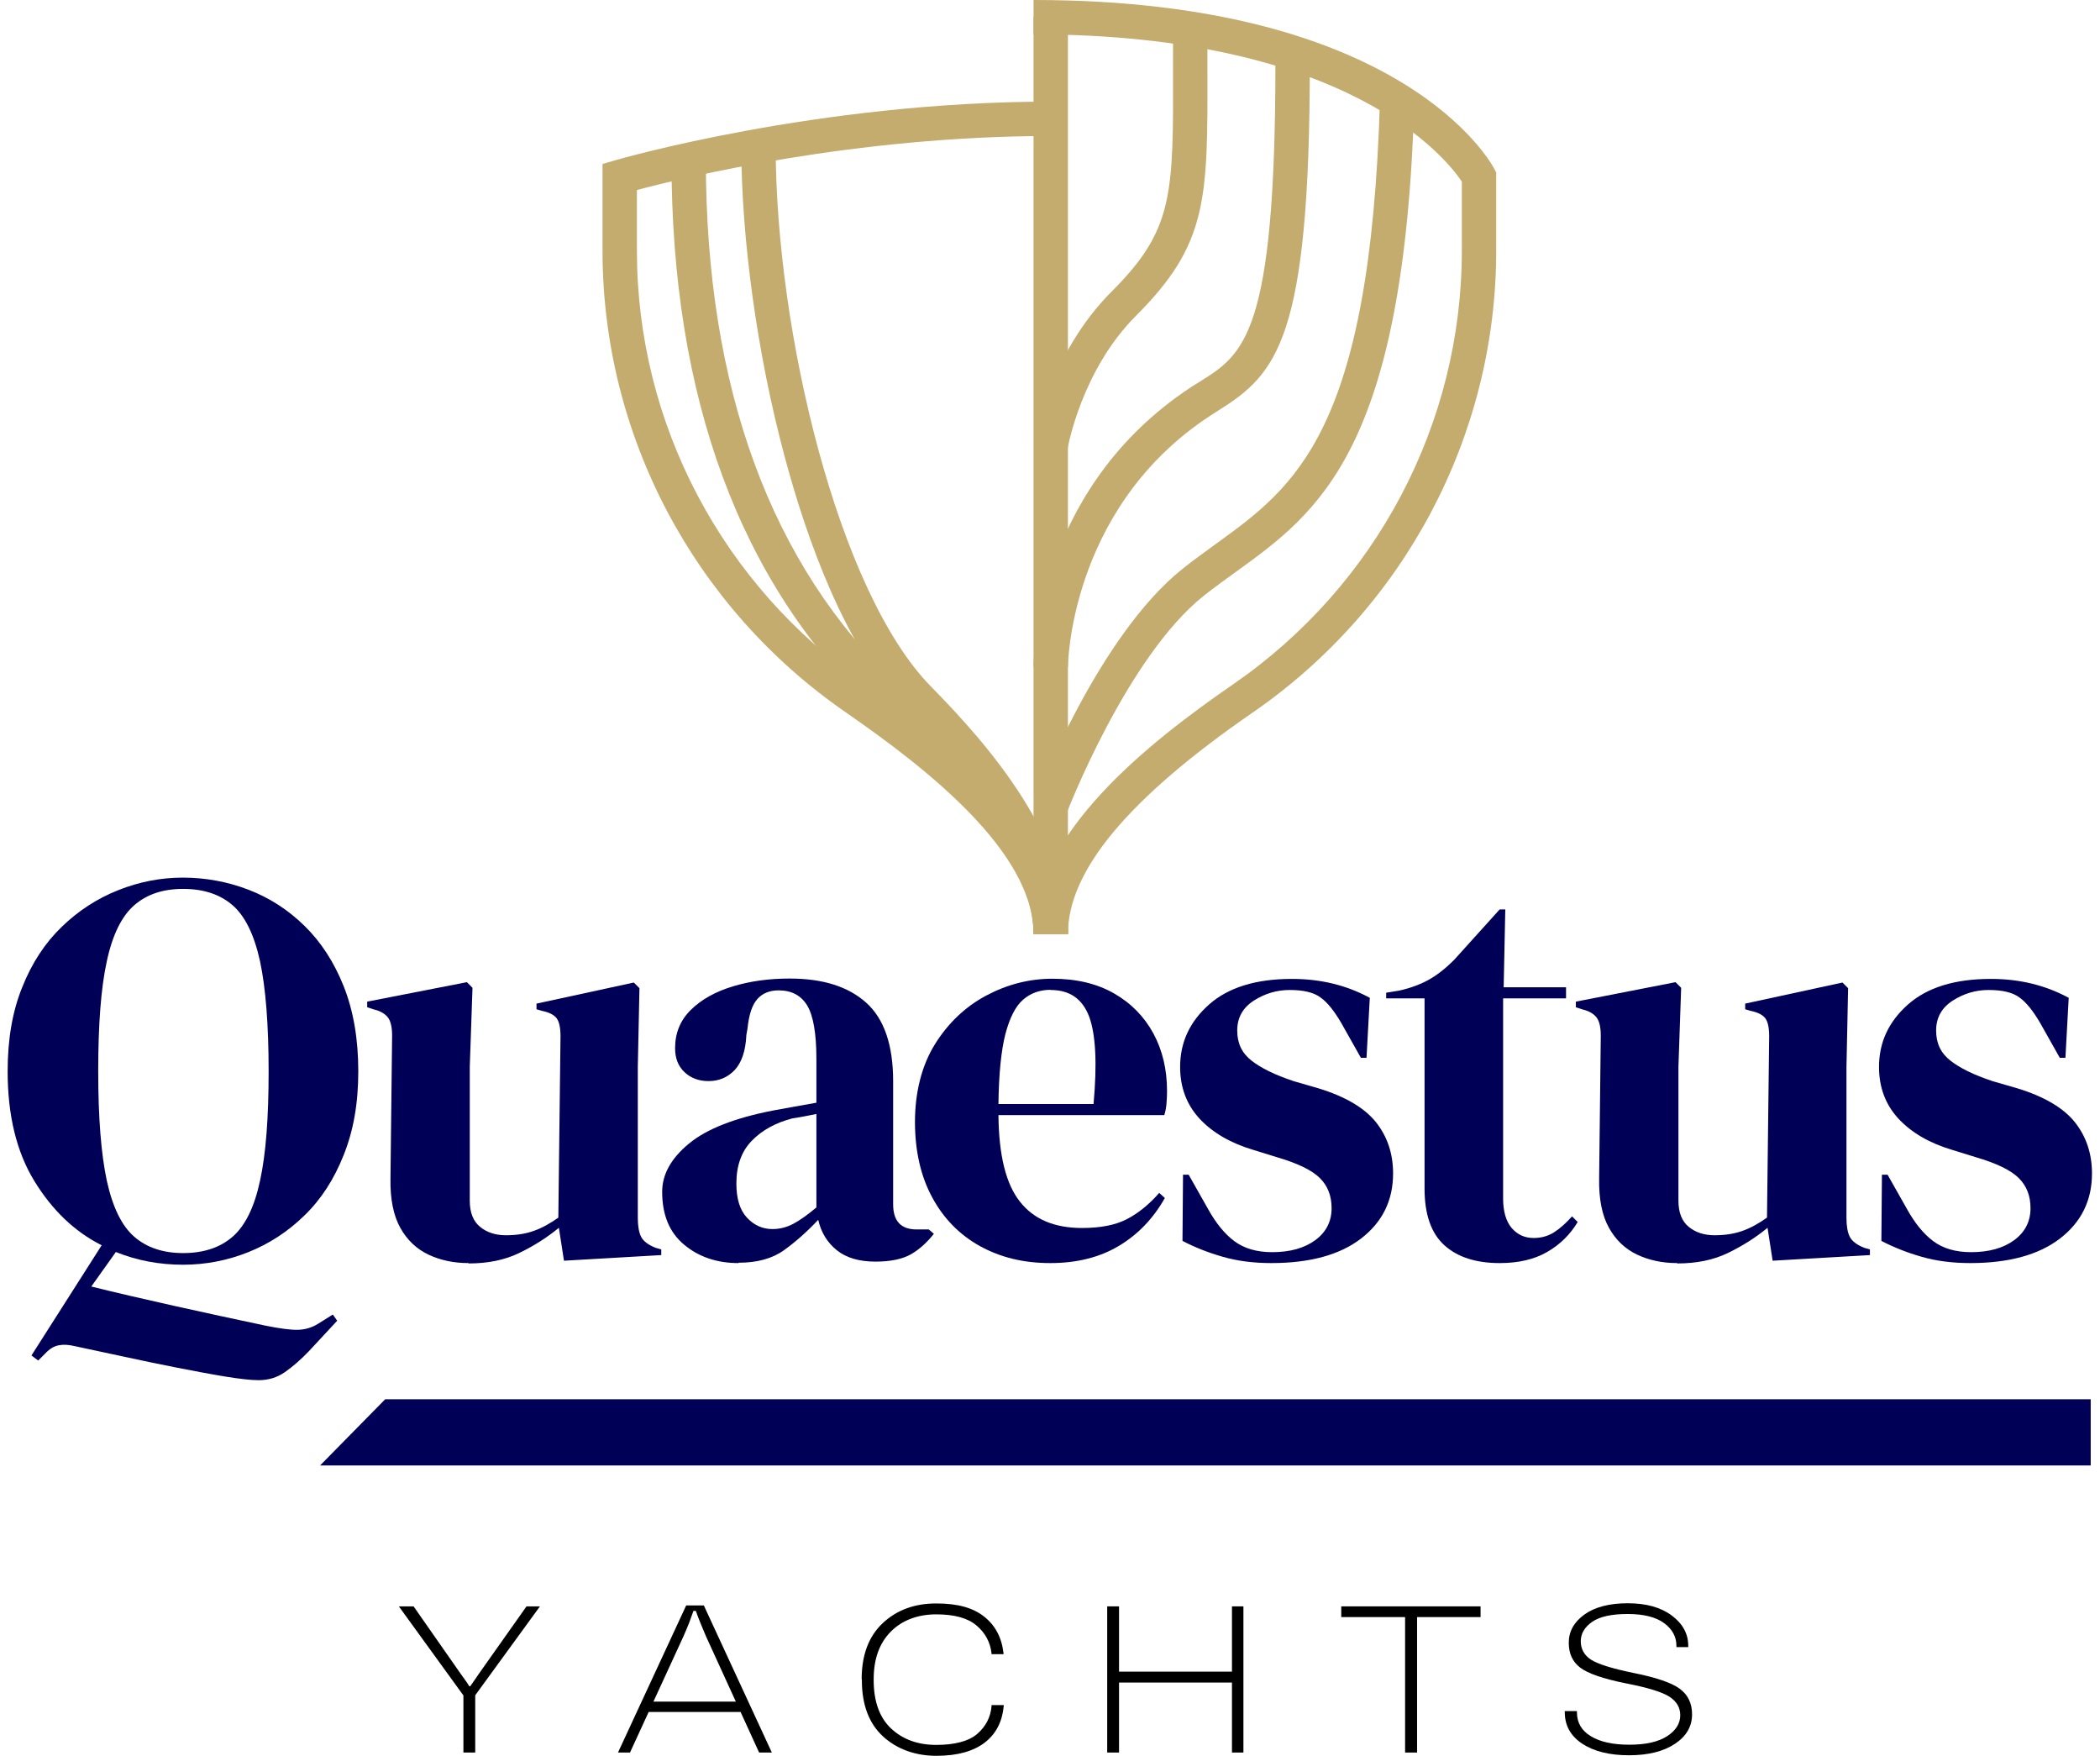 <svg xmlns="http://www.w3.org/2000/svg" width="134" height="112" viewBox="0 0 134 112" fill="none"><g clip-path="url(#clip0_2_75)"><path d="M68.144 59.584H65.95C65.95 53.181 73.215 47.428 78.68 43.659C87.825 37.36 93.279 27.014 93.279 15.995V11.587C92.362 10.207 86.177 2.192 65.95 2.192V0C89.45 0 95.112 10.323 95.345 10.764L95.472 11.008V15.995C95.472 27.733 89.658 38.752 79.934 45.456C72.008 50.92 68.144 55.548 68.144 59.584Z" fill="#C4AB6E"></path><path d="M68.143 59.584H65.95C65.95 54.33 59.115 49.006 53.986 45.456C44.25 38.741 38.447 27.733 38.447 15.995V10.462L39.236 10.23C39.364 10.196 52.117 6.484 67.052 6.484V8.676C54.531 8.676 43.6 11.332 40.641 12.121V16.007C40.641 27.026 46.095 37.36 55.239 43.67C61.25 47.823 68.155 53.379 68.155 59.596L68.143 59.584Z" fill="#C4AB6E"></path><path d="M68.144 59.584H65.95C65.95 54.852 61.053 50.247 56.725 46.187L55.843 45.352C47.221 37.21 42.846 25.367 42.846 10.184H45.039C45.039 24.752 49.182 36.05 57.351 43.763L58.233 44.598C62.875 48.96 68.144 53.912 68.144 59.584Z" fill="#C4AB6E"></path><path d="M68.144 59.584H65.95C65.95 54.214 61.309 48.878 57.827 45.329C53.928 41.362 51.445 34.298 50.052 29.067C48.323 22.618 47.302 15.229 47.302 9.302H49.495C49.495 21.098 53.475 37.766 59.405 43.798C63.165 47.614 68.155 53.413 68.155 59.584H68.144Z" fill="#C4AB6E"></path><path d="M68.062 51.871L66.019 51.094C66.182 50.664 70.093 40.562 75.454 36.293C76.162 35.725 76.881 35.215 77.578 34.704C82.649 31.039 87.442 27.571 88.057 6.333L90.25 6.391C89.612 28.707 84.146 32.663 78.866 36.479C78.193 36.966 77.496 37.465 76.823 37.998C71.915 41.896 68.108 51.766 68.062 51.871Z" fill="#C4AB6E"></path><path d="M68.144 42.545H65.95C65.95 42.105 66.055 31.584 75.524 25.019C75.884 24.764 76.232 24.544 76.58 24.335C79.377 22.583 81.384 21.308 81.384 4.037H83.578C83.578 21.667 81.466 23.848 77.74 26.191C77.427 26.388 77.102 26.597 76.766 26.829C68.236 32.744 68.144 42.453 68.144 42.545Z" fill="#C4AB6E"></path><path d="M68.12 28.58L65.962 28.209C65.997 27.977 66.972 22.56 70.929 18.605C74.886 14.65 74.874 12.469 74.851 4.338C74.851 3.689 74.851 3.004 74.851 2.273H77.044C77.044 2.993 77.044 3.677 77.044 4.326C77.067 12.724 77.079 15.554 72.484 20.148C69.014 23.616 68.144 28.522 68.132 28.568L68.12 28.58Z" fill="#C4AB6E"></path><path d="M68.144 1.09H65.95V59.085H68.144V1.09Z" fill="#C4AB6E"></path><path d="M11.687 80.683C10.166 80.683 8.739 80.416 7.393 79.871L5.826 82.074C7.37 82.457 9.122 82.863 11.095 83.304C13.068 83.745 15.017 84.162 16.932 84.568C17.86 84.754 18.545 84.847 19.009 84.835C19.473 84.823 19.891 84.696 20.274 84.464L21.237 83.861L21.516 84.255L19.706 86.204C19.183 86.749 18.673 87.19 18.174 87.538C17.675 87.885 17.118 88.048 16.503 88.048C16.004 88.048 15.296 87.967 14.367 87.816C13.439 87.665 12.418 87.468 11.28 87.248C10.143 87.027 9.006 86.784 7.869 86.54C6.732 86.296 5.699 86.076 4.782 85.879C4.399 85.786 4.062 85.763 3.749 85.821C3.436 85.879 3.146 86.064 2.867 86.366L2.438 86.795L2.008 86.471L6.488 79.442C4.759 78.572 3.331 77.203 2.194 75.347C1.057 73.491 0.488 71.16 0.488 68.341C0.488 66.311 0.79 64.525 1.417 62.983C2.032 61.44 2.867 60.164 3.935 59.132C5.002 58.099 6.198 57.322 7.544 56.789C8.878 56.255 10.259 55.988 11.675 55.988C13.091 55.988 14.507 56.243 15.841 56.754C17.176 57.264 18.371 58.03 19.427 59.062C20.483 60.094 21.319 61.382 21.933 62.925C22.549 64.479 22.862 66.277 22.862 68.341C22.862 70.406 22.549 72.134 21.933 73.677C21.319 75.231 20.483 76.519 19.427 77.539C18.371 78.572 17.176 79.349 15.841 79.882C14.507 80.416 13.114 80.683 11.675 80.683H11.687ZM11.687 79.94C12.986 79.94 14.042 79.592 14.843 78.896C15.644 78.2 16.236 77.006 16.595 75.312C16.967 73.619 17.141 71.299 17.141 68.341C17.141 65.383 16.955 63.029 16.595 61.335C16.224 59.642 15.644 58.447 14.843 57.751C14.042 57.055 12.986 56.707 11.687 56.707C10.387 56.707 9.366 57.055 8.565 57.751C7.764 58.447 7.173 59.642 6.813 61.335C6.441 63.029 6.267 65.36 6.267 68.341C6.267 71.322 6.453 73.619 6.813 75.312C7.184 77.006 7.764 78.2 8.565 78.896C9.366 79.592 10.41 79.94 11.687 79.94Z" fill="#000056"></path><path d="M29.894 80.578C28.966 80.578 28.119 80.404 27.353 80.045C26.587 79.685 25.984 79.117 25.543 78.328C25.102 77.539 24.893 76.484 24.916 75.185L25.02 66.068C25.02 65.523 24.928 65.128 24.742 64.896C24.556 64.664 24.255 64.49 23.86 64.398L23.431 64.258V63.899L29.79 62.658L30.15 63.017L29.976 68.051V76.6C29.976 77.354 30.196 77.91 30.637 78.27C31.078 78.629 31.623 78.803 32.285 78.803C32.946 78.803 33.538 78.711 34.06 78.525C34.583 78.34 35.105 78.05 35.627 77.678L35.766 66.114C35.766 65.569 35.685 65.186 35.523 64.966C35.36 64.746 35.047 64.583 34.594 64.49L34.234 64.386V64.026L40.443 62.681L40.803 63.041L40.698 68.074V77.69C40.698 78.212 40.768 78.618 40.907 78.896C41.046 79.175 41.36 79.418 41.836 79.604L42.195 79.708V80.068L35.987 80.427L35.662 78.328C34.884 78.966 34.037 79.499 33.12 79.94C32.204 80.381 31.136 80.601 29.906 80.601L29.894 80.578Z" fill="#000056"></path><path d="M47.115 80.578C45.746 80.578 44.585 80.184 43.657 79.407C42.717 78.63 42.253 77.504 42.253 76.031C42.253 74.918 42.822 73.897 43.959 72.958C45.096 72.018 46.883 71.322 49.32 70.847C49.703 70.777 50.121 70.696 50.597 70.615C51.072 70.534 51.571 70.441 52.094 70.348V67.541C52.094 65.929 51.896 64.804 51.513 64.154C51.119 63.505 50.515 63.18 49.68 63.18C49.111 63.18 48.659 63.365 48.334 63.725C47.997 64.096 47.788 64.722 47.696 65.627L47.626 66.022C47.579 67.042 47.324 67.784 46.883 68.26C46.431 68.736 45.874 68.968 45.212 68.968C44.597 68.968 44.087 68.782 43.68 68.399C43.274 68.016 43.077 67.518 43.077 66.868C43.077 65.894 43.413 65.082 44.087 64.421C44.76 63.76 45.653 63.261 46.767 62.925C47.881 62.588 49.088 62.426 50.388 62.426C52.5 62.426 54.124 62.936 55.273 63.968C56.422 65.001 56.991 66.671 56.991 68.991V76.832C56.991 77.899 57.49 78.432 58.488 78.432H59.265L59.59 78.711C59.138 79.279 58.65 79.72 58.116 80.022C57.583 80.323 56.828 80.485 55.865 80.485C54.821 80.485 53.997 80.242 53.393 79.755C52.79 79.267 52.395 78.63 52.21 77.818C51.502 78.572 50.771 79.221 50.028 79.755C49.285 80.288 48.322 80.555 47.139 80.555L47.115 80.578ZM49.285 78.409C49.761 78.409 50.202 78.293 50.62 78.073C51.038 77.853 51.525 77.504 52.094 77.029V71.067C51.861 71.113 51.618 71.16 51.386 71.206C51.154 71.253 50.875 71.299 50.573 71.345C49.483 71.624 48.612 72.111 47.962 72.784C47.312 73.456 46.988 74.361 46.988 75.498C46.988 76.472 47.208 77.191 47.661 77.678C48.113 78.166 48.659 78.409 49.297 78.409H49.285Z" fill="#000056"></path><path d="M67.145 62.438C68.689 62.438 70 62.751 71.091 63.377C72.182 64.003 73.017 64.862 73.597 65.929C74.178 67.007 74.468 68.225 74.468 69.606C74.468 69.861 74.456 70.128 74.433 70.406C74.41 70.673 74.363 70.916 74.294 71.137H63.71C63.733 73.689 64.186 75.533 65.08 76.658C65.962 77.783 67.284 78.34 69.037 78.34C70.221 78.34 71.184 78.154 71.915 77.771C72.646 77.389 73.331 76.832 73.969 76.101L74.329 76.426C73.597 77.725 72.623 78.746 71.404 79.476C70.186 80.207 68.724 80.578 67.018 80.578C65.312 80.578 63.849 80.219 62.538 79.5C61.239 78.781 60.217 77.748 59.486 76.391C58.755 75.046 58.384 73.433 58.384 71.566C58.384 69.698 58.813 67.97 59.66 66.613C60.507 65.256 61.61 64.212 62.944 63.505C64.279 62.797 65.683 62.438 67.157 62.438H67.145ZM67.041 63.145C66.356 63.145 65.764 63.354 65.288 63.771C64.801 64.189 64.43 64.92 64.151 65.975C63.884 67.031 63.733 68.515 63.71 70.429H69.779C70.012 67.854 69.919 65.998 69.501 64.862C69.072 63.725 68.259 63.157 67.052 63.157L67.041 63.145Z" fill="#000056"></path><path d="M81.128 80.578C79.968 80.578 78.923 80.439 78.007 80.172C77.078 79.905 76.231 79.569 75.454 79.163L75.488 74.941H75.848L77.055 77.075C77.577 78.026 78.146 78.722 78.772 79.186C79.399 79.65 80.2 79.882 81.175 79.882C82.312 79.882 83.229 79.627 83.925 79.117C84.621 78.606 84.969 77.922 84.969 77.075C84.969 76.298 84.726 75.66 84.227 75.161C83.728 74.662 82.811 74.21 81.453 73.816L79.956 73.352C78.517 72.923 77.38 72.261 76.544 71.368C75.721 70.475 75.303 69.373 75.303 68.063C75.303 66.497 75.918 65.174 77.148 64.084C78.378 62.994 80.142 62.449 82.439 62.449C83.368 62.449 84.238 62.553 85.051 62.75C85.863 62.947 86.652 63.249 87.406 63.655L87.197 67.483H86.838L85.596 65.279C85.143 64.502 84.702 63.945 84.261 63.632C83.82 63.307 83.171 63.156 82.289 63.156C81.488 63.156 80.722 63.377 80.014 63.829C79.306 64.281 78.947 64.919 78.947 65.743C78.947 66.566 79.248 67.181 79.852 67.657C80.455 68.132 81.349 68.573 82.532 68.967L84.134 69.431C85.84 69.953 87.058 70.672 87.789 71.577C88.52 72.493 88.892 73.584 88.892 74.86C88.892 76.588 88.207 77.968 86.849 79.012C85.492 80.056 83.577 80.578 81.117 80.578H81.128Z" fill="#000056"></path><path d="M95.692 80.578C94.172 80.578 93 80.195 92.165 79.441C91.329 78.688 90.9 77.481 90.9 75.823V63.69H88.451V63.33L89.298 63.191C90.029 63.029 90.668 62.785 91.201 62.484C91.735 62.182 92.257 61.764 92.78 61.243L95.692 58.018H96.052L95.948 62.982H99.928V63.69H95.913V76.46C95.913 77.284 96.099 77.91 96.458 78.34C96.83 78.769 97.294 78.978 97.862 78.978C98.362 78.978 98.802 78.85 99.174 78.606C99.557 78.363 99.928 78.026 100.311 77.597L100.671 77.957C100.195 78.757 99.545 79.395 98.721 79.871C97.897 80.346 96.888 80.578 95.704 80.578H95.692Z" fill="#000056"></path><path d="M107.018 80.578C106.09 80.578 105.243 80.404 104.477 80.045C103.711 79.685 103.108 79.117 102.667 78.328C102.226 77.539 102.017 76.484 102.04 75.185L102.145 66.068C102.145 65.523 102.052 65.128 101.866 64.896C101.68 64.664 101.379 64.49 100.984 64.398L100.555 64.258V63.899L106.914 62.658L107.274 63.017L107.1 68.051V76.6C107.1 77.354 107.32 77.91 107.761 78.27C108.202 78.629 108.748 78.803 109.409 78.803C110.07 78.803 110.662 78.711 111.184 78.525C111.707 78.34 112.229 78.05 112.751 77.678L112.89 66.114C112.89 65.569 112.809 65.186 112.647 64.966C112.484 64.746 112.171 64.583 111.718 64.49L111.359 64.386V64.026L117.567 62.681L117.927 63.041L117.822 68.074V77.69C117.822 78.212 117.892 78.618 118.031 78.896C118.17 79.175 118.484 79.418 118.96 79.604L119.319 79.708V80.068L113.111 80.427L112.786 78.328C112.008 78.966 111.161 79.499 110.245 79.94C109.328 80.381 108.26 80.601 107.03 80.601L107.018 80.578Z" fill="#000056"></path><path d="M125.725 80.578C124.564 80.578 123.52 80.439 122.603 80.172C121.675 79.905 120.828 79.569 120.05 79.163L120.085 74.941H120.445L121.652 77.075C122.174 78.026 122.743 78.722 123.369 79.186C123.996 79.65 124.797 79.882 125.771 79.882C126.909 79.882 127.825 79.627 128.522 79.117C129.218 78.606 129.566 77.922 129.566 77.075C129.566 76.298 129.322 75.66 128.823 75.161C128.324 74.662 127.408 74.21 126.05 73.816L124.553 73.352C123.114 72.923 121.977 72.261 121.141 71.368C120.317 70.475 119.899 69.373 119.899 68.063C119.899 66.497 120.514 65.174 121.745 64.084C122.975 62.994 124.739 62.449 127.036 62.449C127.965 62.449 128.835 62.553 129.647 62.75C130.46 62.947 131.249 63.249 132.003 63.655L131.794 67.483H131.434L130.193 65.279C129.74 64.502 129.299 63.945 128.858 63.632C128.417 63.307 127.767 63.156 126.885 63.156C126.085 63.156 125.319 63.377 124.611 63.829C123.903 64.281 123.543 64.919 123.543 65.743C123.543 66.566 123.845 67.181 124.448 67.657C125.052 68.132 125.945 68.573 127.129 68.967L128.73 69.431C130.436 69.953 131.655 70.672 132.386 71.577C133.117 72.493 133.488 73.584 133.488 74.86C133.488 76.588 132.804 77.968 131.446 79.012C130.088 80.056 128.173 80.578 125.713 80.578H125.725Z" fill="#000056"></path><path d="M133.407 93.488H20.425L24.579 89.266H133.407V93.488Z" fill="#000056"></path><path d="M29.57 108.161L25.45 102.478H26.39L29.372 106.746C29.465 106.874 29.558 107.013 29.663 107.152C29.767 107.291 29.86 107.43 29.941 107.57H30.011C30.104 107.43 30.208 107.291 30.301 107.152C30.394 107.013 30.487 106.874 30.579 106.746L33.597 102.478H34.455L30.324 108.149V111.803H29.57V108.161Z" fill="black"></path><path d="M43.785 102.419H44.911L49.251 111.803H48.439L45.05 104.391C44.923 104.09 44.806 103.8 44.691 103.533C44.586 103.266 44.482 103.011 44.4 102.767H44.249C44.168 102.999 44.075 103.255 43.971 103.533C43.867 103.811 43.739 104.09 43.611 104.391L40.2 111.803H39.434L43.785 102.419ZM41.372 108.555H47.406L47.766 109.216H41.023L41.372 108.555Z" fill="black"></path><path d="M54.983 107.117C54.983 105.575 55.436 104.38 56.33 103.545C57.223 102.71 58.36 102.292 59.741 102.292C61.122 102.292 62.085 102.57 62.793 103.127C63.501 103.684 63.919 104.461 64.035 105.47V105.528H63.269V105.47C63.188 104.763 62.863 104.159 62.306 103.695C61.749 103.22 60.89 102.988 59.741 102.988C58.592 102.988 57.583 103.348 56.852 104.078C56.121 104.809 55.749 105.818 55.749 107.129V107.175C55.749 108.544 56.121 109.576 56.863 110.272C57.606 110.968 58.569 111.316 59.741 111.316C60.913 111.316 61.819 111.084 62.364 110.608C62.909 110.133 63.211 109.541 63.269 108.845V108.776H64.047V108.845C63.954 109.831 63.559 110.608 62.84 111.165C62.12 111.722 61.087 112.012 59.753 112.012C58.418 112.012 57.235 111.594 56.341 110.771C55.448 109.947 54.995 108.753 54.995 107.187V107.14L54.983 107.117Z" fill="black"></path><path d="M70.65 102.478H71.405V106.642H78.611V102.478H79.342V111.803H78.611V107.338H71.405V111.803H70.65V102.478Z" fill="black"></path><path d="M85.585 102.478H94.474V103.162H90.424V111.803H89.658V103.162H85.585V102.478Z" fill="black"></path><path d="M99.858 109.158H100.624V109.24C100.624 109.889 100.914 110.4 101.506 110.759C102.086 111.119 102.91 111.304 103.966 111.304C105.022 111.304 105.823 111.119 106.38 110.759C106.937 110.4 107.216 109.947 107.216 109.425C107.216 108.938 106.995 108.555 106.543 108.254C106.09 107.952 105.162 107.662 103.723 107.384C102.284 107.094 101.32 106.757 100.833 106.386C100.346 106.015 100.102 105.493 100.102 104.797C100.102 104.078 100.439 103.475 101.1 102.999C101.761 102.524 102.69 102.28 103.862 102.28C105.034 102.28 105.962 102.535 106.67 103.057C107.366 103.579 107.726 104.217 107.726 104.994V105.076H106.972V104.994C106.972 104.414 106.705 103.927 106.183 103.545C105.661 103.162 104.883 102.965 103.862 102.965C102.841 102.965 102.086 103.127 101.599 103.463C101.112 103.8 100.868 104.217 100.868 104.704C100.868 105.192 101.088 105.598 101.518 105.876C101.947 106.154 102.852 106.444 104.222 106.723C105.672 107.013 106.659 107.349 107.181 107.732C107.703 108.115 107.97 108.66 107.97 109.367C107.97 110.133 107.61 110.759 106.879 111.246C106.148 111.733 105.173 111.977 103.943 111.977C102.713 111.977 101.715 111.733 100.972 111.246C100.23 110.759 99.847 110.086 99.847 109.228V109.147L99.858 109.158Z" fill="black"></path></g><defs><clipPath id="clip0_2_75"><rect width="133" height="112" fill="white" transform="translate(0.5)"></rect></clipPath></defs></svg>